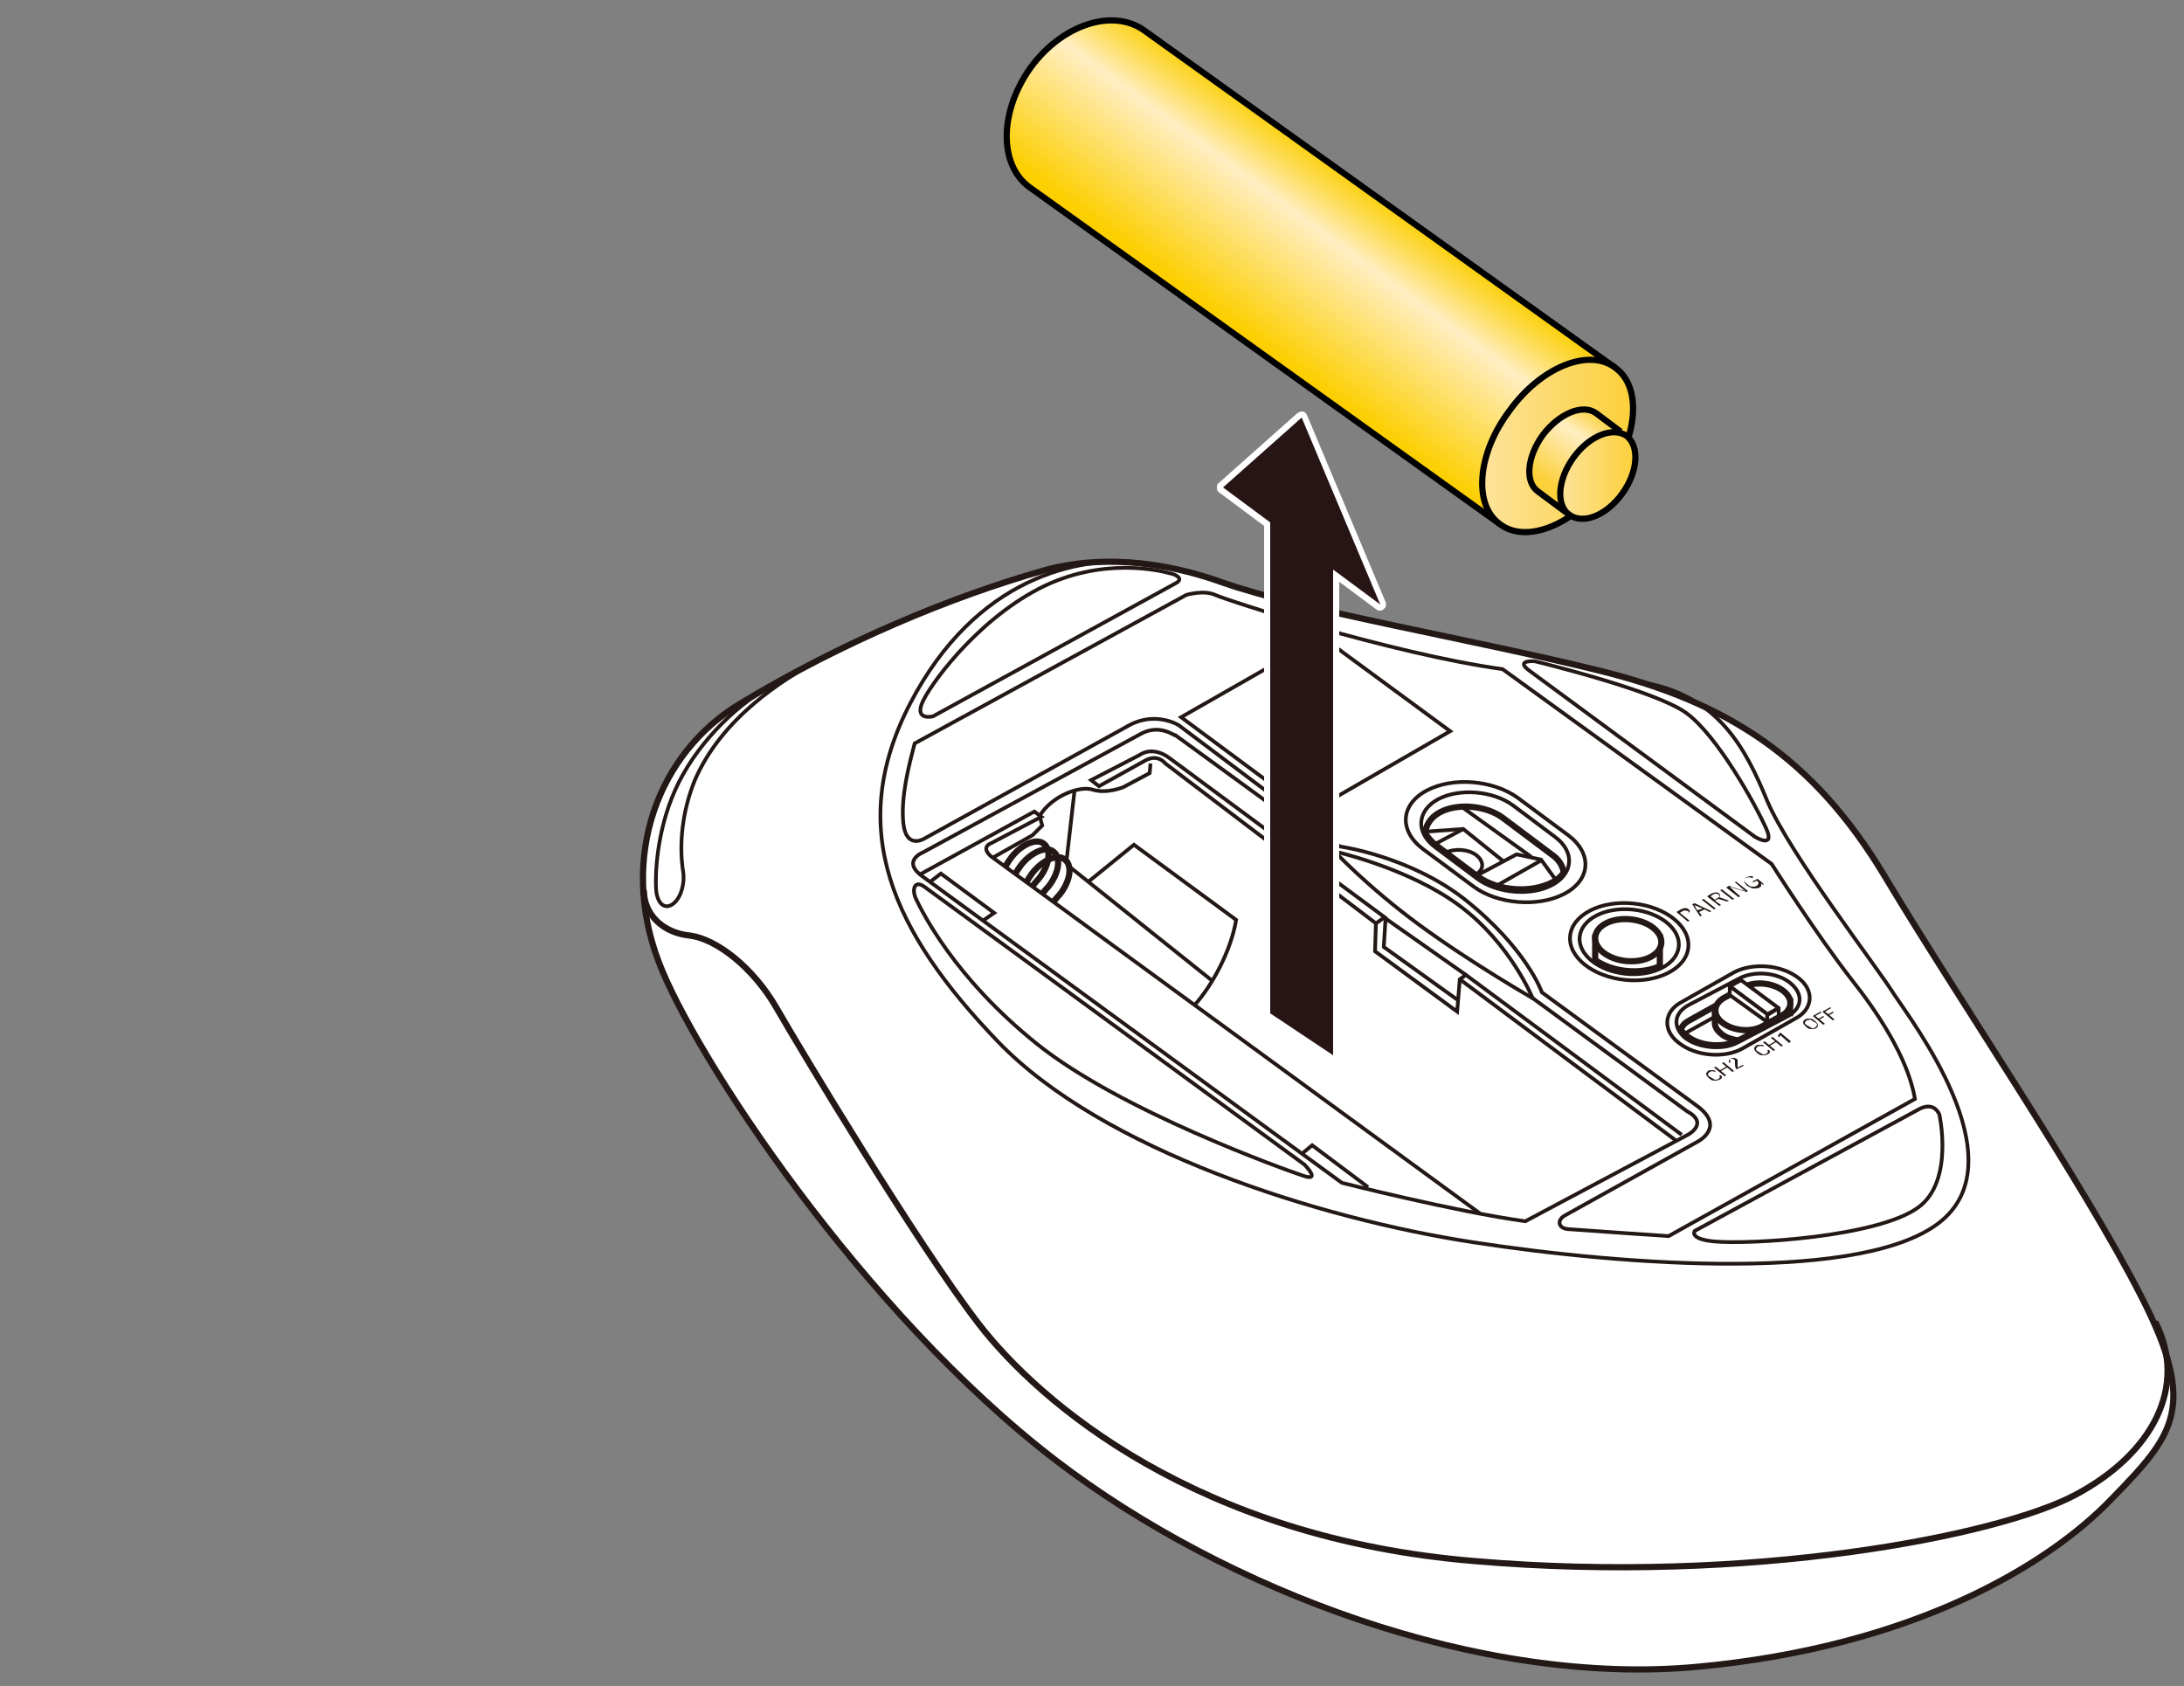 <?xml version="1.0" encoding="utf-8"?>
<!-- Generator: Adobe Illustrator 26.5.2, SVG Export Plug-In . SVG Version: 6.00 Build 0)  -->
<svg version="1.1" id="レイヤー_1" xmlns="http://www.w3.org/2000/svg" xmlns:xlink="http://www.w3.org/1999/xlink" x="0px"
	 y="0px" viewBox="0 0 250 193" enable-background="new 0 0 250 193" xml:space="preserve">
<rect x="0" y="0" width="250" height="193" fill="#808080" stroke="none"/>
<g>
	<g>
		<path fill="#FFFFFF" stroke="#231815" stroke-width="0.709" stroke-miterlimit="10" d="M119.5,65.3c-10.6,3-23.1,8.2-34.7,15.2
			c-9.4,5.6-14,17.5-9.4,29.6c4,10.6,23.3,40.1,45.5,57.1c19.5,14.9,48.7,25.9,73.4,23.6c24.8-2.3,40.2-11.7,47.4-19.2
			c7.2-7.4,9.9-10.5,3.4-23.2c-6.5-12.8-21.1-34.3-29.3-48s-18.1-20-32.6-23.6c-14.5-3.6-34.1-6.9-43.2-10.1
			C130.8,63.4,123.7,64.1,119.5,65.3z"/>
		<path fill="none" stroke="#231815" stroke-width="0.709" stroke-miterlimit="10" d="M73.7,101.9c0,2.8,2.2,4.9,5.3,5.2
			c3,0.4,7.2,3.6,9.9,8.3c2.7,4.7,16.1,27,23.1,36.1s25.1,24.6,56.8,27.2c31.6,2.7,60-2.9,68.8-7.6c8.8-4.7,12.9-12.4,9.1-19.8"/>
		<path fill="none" stroke="#231815" stroke-width="0.425" stroke-miterlimit="10" d="M130.7,64.4c-7.3-0.8-19,1.7-26.5,16.1
			s-2,26.2,10,38.7s36.8,20.3,54.4,23c17.5,2.7,45.2,4.7,53.7-2.5c8.5-7.2-3.4-22.7-5.5-25.9c-2-3.2-11.9-16-14.5-22.1
			c-2.5-6.1-5.6-11.9-13.8-13.5"/>
		<path fill="none" stroke="#231815" stroke-width="0.425" stroke-miterlimit="10" d="M134.7,66.7L106.8,82c0,0-2,0.5-1.3-1.4
			s6.1-9.4,13.4-13.2c7.3-3.8,14.2-2,14.9-1.8C134.5,65.7,135.5,66.2,134.7,66.7z"/>
		<path fill="none" stroke="#231815" stroke-width="0.425" stroke-miterlimit="10" d="M175.1,76.8l25.8,19c0,0,2.3,1.4,1.3-0.9
			c-1.2-2.7-5.6-10.7-9.2-13.3s-17.3-5.9-17.3-5.9S173.3,75.5,175.1,76.8z"/>
		<path fill="none" stroke="#231815" stroke-width="0.425" stroke-miterlimit="10" d="M219.8,126.9L194,140.9c0,0-0.7,0.9,2.1,1.2
			c4.1,0.4,18.9-0.5,23.5-3.9c4.1-3,2.4-10.6,2.4-10.6S221.5,126.1,219.8,126.9z"/>
		<path fill="none" stroke="#231815" stroke-width="0.425" stroke-miterlimit="10" d="M105.8,101.5l43.5,31.8c0,0,2,2-0.1,1.3
			s-20.9-7.4-30.5-15.1s-13.2-15.3-13.8-16.5S104.7,100.7,105.8,101.5z"/>
		<path fill="none" stroke="#231815" stroke-width="0.425" stroke-miterlimit="10" d="M104.7,85.1l31.1-17c0,0,2-0.6,3.3,0
			c1.3,0.6,20,6.7,32.9,8.5l30.8,22.3c0,0,5,7.9,9.2,13.3c2.7,3.4,6.4,8.8,7.2,13.6L191,141.5c0,0-10.3-0.7-11.5-0.8
			c-1.2-0.1-1.3-1.1-0.3-1.6l15.1-8.4c0,0,3.2-1.6,0.1-4l-17.9-13.1c0,0-1.7-5-8.9-10.7c-6.3-4.9-14.2-6-14.2-6L134.9,83
			c0,0-2.6-1.6-5.6,0l-23.5,13c0,0-2.1,1.3-2.4-1.8C103.1,91.1,104.1,87.4,104.7,85.1z"/>
		<path fill="none" stroke="#231815" stroke-width="0.425" stroke-miterlimit="10" d="M130.6,84l-25,13.6c0,0-2.5,1,0.1,2.8
			l47.9,35c0,0,13,3.3,21,4.4l18.6-9.9c0,0,2.5-1.3-0.1-2.7l-17.6-12.9c0,0-7-4-13-8.4c-6-4.4-9.9-8.6-9.9-8.6l-18-13.1
			C134.5,84.3,132.8,82.8,130.6,84z"/>
		<path fill="none" stroke="#231815" stroke-width="0.425" stroke-miterlimit="10" d="M152.5,97.4c0,0,8.7,1.9,14.6,6.3
			c5.9,4.4,8.4,10.7,8.4,10.7"/>
		<path fill="none" stroke="#231815" stroke-width="0.425" stroke-miterlimit="10" d="M105.3,100.1l13.1-7.2l0.8,0.6l-5.7,3
			c0,0-1.3,0.4-0.1,1.5l56,40.9"/>
		<polyline fill="none" stroke="#231815" stroke-width="0.425" stroke-miterlimit="10" points="149,132.1 150.2,131.1 156.6,135.9 
					"/>
		<polyline fill="none" stroke="#231815" stroke-width="0.425" stroke-miterlimit="10" points="106.4,101 107.7,100 113.8,104.5 
			112.5,105.4 		"/>
		<line fill="none" stroke="#231815" stroke-width="0.425" stroke-miterlimit="10" x1="167.1" y1="112.1" x2="191.9" y2="130.6"/>
		<path fill="none" stroke="#231815" stroke-width="0.425" stroke-miterlimit="10" d="M157.5,105.7l-24.1-18.3c0,0-0.8-1.1-2.2-0.4
			l-5.4,3l-0.9-0.7l5.6-2.9c0,0,1.4-1.1,3.4,0.4l24.6,18.2L157.5,105.7l-0.1,3.2l9.4,6.9l0.3-3.7l0.7-0.5l24.7,18.3"/>
		<polyline fill="none" stroke="#231815" stroke-width="0.425" stroke-miterlimit="10" points="158.6,105.2 158.4,108.4 
			166.9,114.5 		"/>
		<path fill="none" stroke="#231815" stroke-width="0.425" stroke-miterlimit="10" d="M113.6,98.2l4.6-2.6l1.1-1.1l-0.3-1.1
			c1.4-2.3,4.6-3.5,6.1-3c1.6,0.5,3.5-0.3,3.5-0.3l3-1.6l0.1-1.1"/>
		<line fill="none" stroke="#231815" stroke-width="0.425" stroke-miterlimit="10" x1="123" y1="90.5" x2="122.1" y2="98.4"/>
		<line fill="none" stroke="#231815" stroke-width="0.425" stroke-miterlimit="10" x1="158.4" y1="105" x2="167.8" y2="111.6"/>
		<path fill="none" stroke="#231815" stroke-width="0.425" stroke-miterlimit="10" d="M93.5,75.7c-3.7,2-10.9,6.4-14,13.7
			c-2,5-1.5,9.2-1.3,10.4c0.2,1.2-0.2,3-1.2,3.7s-1.8-0.2-1.9-1.7c-0.1-1.5,0-6.5,2.2-11.4s6.5-9.3,10.6-11.7"/>
		<path fill="none" stroke="#231815" stroke-width="0.425" stroke-miterlimit="10" d="M136.7,115.1c2-2.2,4.2-6.2,4.8-9.8
			l-11.7-8.6l-5.3,4.3"/>
		<g>
			<path fill="none" stroke="#231815" stroke-width="0.709" stroke-miterlimit="10" d="M116.2,100.1c0.2-0.4,0.4-0.7,0.7-1.1
				c1.2-1.5,2.9-2.2,3.7-1.5c0.9,0.7,0.6,2.5-0.6,4c-0.3,0.3-0.5,0.6-0.8,0.9"/>
			<path fill="none" stroke="#231815" stroke-width="0.709" stroke-miterlimit="10" d="M115.1,99.2c0.2-0.4,0.4-0.7,0.7-1.1
				c1.2-1.5,2.9-2.2,3.7-1.5c0.9,0.7,0.6,2.5-0.6,4c-0.3,0.3-0.5,0.6-0.8,0.9"/>
			<path fill="none" stroke="#231815" stroke-width="0.709" stroke-miterlimit="10" d="M117.5,101c0.2-0.4,0.4-0.7,0.7-1.1
				c1.2-1.5,2.9-2.2,3.7-1.5c0.9,0.7,0.6,2.5-0.6,4c-0.3,0.3-0.5,0.6-0.8,0.9"/>
		</g>
		<line fill="none" stroke="#231815" stroke-width="0.425" stroke-miterlimit="10" x1="122.4" y1="99.2" x2="138.8" y2="112.3"/>
		
			<ellipse transform="matrix(9.611307e-02 -0.995 0.995 9.611307e-02 61.408 283.013)" fill="none" stroke="#231815" stroke-width="0.425" stroke-miterlimit="10" cx="186.5" cy="107.7" rx="4.4" ry="6.8"/>
		
			<ellipse transform="matrix(9.611307e-02 -0.995 0.995 9.611307e-02 61.408 283.013)" fill="none" stroke="#231815" stroke-width="0.425" stroke-miterlimit="10" cx="186.5" cy="107.7" rx="3.7" ry="5.7"/>
		<g>
			<path fill="none" stroke="#231815" stroke-width="0.425" stroke-miterlimit="10" d="M169.1,100.6l-4.8-3.6
				c-2.3-1.7-2.1-4.2,0.3-5.5l0,0c2.4-1.3,6.3-1,8.6,0.7l4.8,3.6c2.3,1.7,2.1,4.2-0.3,5.5l0,0C175.3,102.6,171.4,102.3,169.1,100.6z
				"/>
			<path fill="none" stroke="#231815" stroke-width="0.425" stroke-miterlimit="10" d="M168.7,101.5l-5.8-4.3
				c-2.8-2.1-2.6-5.1,0.4-6.7h0c3-1.6,7.6-1.2,10.4,0.8l5.8,4.3c2.8,2.1,2.6,5.1-0.4,6.7l0,0C176.1,103.9,171.4,103.5,168.7,101.5z"
				/>
			<path fill="none" stroke="#231815" stroke-width="0.709" stroke-miterlimit="10" d="M179,99.9c-0.1-0.7-0.5-1.5-1.4-2.1
				l-5.6-4.2c-1.9-1.4-5.2-1.7-7.2-0.6c-1.1,0.6-1.7,1.6-1.6,2.5c0.3,0.4,0.6,0.8,1.1,1.2l4.8,3.6c2.3,1.7,6.1,2,8.6,0.7v0
				C178.3,100.7,178.7,100.3,179,99.9z"/>
			<path fill="none" stroke="#231815" stroke-width="0.425" stroke-miterlimit="10" d="M165.5,97.6c1-0.5,2.6-0.4,3.5,0.3
				s0.9,1.7-0.1,2.2"/>
			<polyline fill="none" stroke="#231815" stroke-width="0.425" stroke-miterlimit="10" points="168.9,100.3 173.6,97.8 
				176.4,98.4 178,100.6 			"/>
			<line fill="none" stroke="#231815" stroke-width="0.425" stroke-miterlimit="10" x1="176.4" y1="98.5" x2="171.3" y2="101.4"/>
			<polyline fill="none" stroke="#231815" stroke-width="0.425" stroke-miterlimit="10" points="164.3,96.6 167.5,94.9 172.1,98.6 
							"/>
			<line fill="none" stroke="#231815" stroke-width="0.425" stroke-miterlimit="10" x1="167.4" y1="94.9" x2="163.2" y2="95.2"/>
			<line fill="none" stroke="#231815" stroke-width="0.425" stroke-miterlimit="10" x1="175.3" y1="98.1" x2="167.5" y2="92.5"/>
		</g>
		<g>
			<path fill="#FFFFFF" stroke="#231815" stroke-width="0.709" stroke-miterlimit="10" d="M182.6,109.9c2,1.4,5.2,1.7,7.4,0.7v-3.3
				h-7.4V109.9z"/>
			
				<ellipse transform="matrix(9.611307e-02 -0.995 0.995 9.611307e-02 61.408 282.749)" fill="#FFFFFF" stroke="#231815" stroke-width="0.709" stroke-miterlimit="10" cx="186.4" cy="107.6" rx="2.4" ry="3.8"/>
		</g>
		<g>
			
				<polygon fill-rule="evenodd" clip-rule="evenodd" fill="none" stroke="#231815" stroke-width="0.425" stroke-miterlimit="10" points="
				166,83.7 149.9,93 135.2,82.1 151.3,72.9 			"/>
			<g>
				<g>
					<path fill="#231815" d="M206.6,116.7c0.2-0.1,0.4-0.1,0.6-0.1c0.2,0,0.4,0.1,0.6,0.3c0.2,0.2,0.3,0.3,0.3,0.5
						c0,0.1-0.1,0.2-0.2,0.3c-0.2,0.1-0.4,0.1-0.6,0.1c-0.2,0-0.4-0.1-0.6-0.3c-0.2-0.2-0.3-0.3-0.3-0.5
						C206.4,116.9,206.5,116.8,206.6,116.7z M206.8,116.8c-0.1,0.1-0.2,0.2-0.2,0.3c0,0.1,0.1,0.2,0.3,0.3c0.2,0.1,0.3,0.2,0.5,0.3
						c0.1,0,0.3,0,0.4-0.1c0.1-0.1,0.2-0.2,0.2-0.3c0-0.1-0.1-0.2-0.3-0.3c-0.2-0.1-0.3-0.2-0.5-0.3
						C207,116.8,206.9,116.8,206.8,116.8z"/>
					<path fill="#231815" d="M208.4,115.8l0.1,0.1l-0.7,0.4l0.4,0.3l0.5-0.3l0.1,0.1l-0.5,0.3l0.6,0.5l-0.2,0.1l-1.2-1L208.4,115.8z
						"/>
					<path fill="#231815" d="M209.5,115.3l0.1,0.1l-0.7,0.4l0.4,0.3l0.5-0.3l0.1,0.1l-0.5,0.3l0.6,0.5l-0.2,0.1l-1.2-1L209.5,115.3z
						"/>
				</g>
				<g>
					<g>
						<path fill="#231815" d="M201.9,119.7l-0.1,0.1c-0.2-0.1-0.4-0.1-0.6,0c-0.1,0.1-0.2,0.2-0.2,0.3c0,0.1,0.1,0.2,0.3,0.3
							c0.2,0.1,0.3,0.2,0.5,0.3c0.1,0,0.3,0,0.4-0.1c0.2-0.1,0.2-0.2,0.1-0.4l0.2,0c0.2,0.2,0.1,0.4-0.2,0.5
							c-0.2,0.1-0.4,0.1-0.6,0.1c-0.2,0-0.4-0.1-0.6-0.3c-0.2-0.2-0.3-0.3-0.3-0.5c0-0.1,0.1-0.2,0.2-0.3c0.1-0.1,0.3-0.1,0.4-0.1
							C201.7,119.6,201.8,119.6,201.9,119.7z"/>
						<path fill="#231815" d="M202.9,118.7l1.2,1l-0.2,0.1l-0.6-0.5l-0.7,0.4l0.6,0.5l-0.2,0.1l-1.2-1l0.2-0.1l0.5,0.4l0.7-0.4
							l-0.5-0.4L202.9,118.7z"/>
						<path fill="#231815" d="M204.8,119.4l-1-0.9c0,0.1-0.1,0.2-0.2,0.2l-0.1-0.1c0.1-0.1,0.1-0.2,0.2-0.3l0.1-0.1l1.2,1
							L204.8,119.4z"/>
					</g>
				</g>
				<g>
					<g>
						<path fill="#231815" d="M196.4,122.6l-0.1,0.1c-0.2-0.1-0.4-0.1-0.6,0c-0.1,0.1-0.2,0.2-0.2,0.3c0,0.1,0.1,0.2,0.3,0.3
							c0.2,0.1,0.3,0.2,0.5,0.3c0.1,0,0.3,0,0.4-0.1c0.2-0.1,0.2-0.2,0.1-0.4l0.2,0c0.2,0.2,0.1,0.4-0.2,0.5
							c-0.2,0.1-0.4,0.1-0.6,0.1c-0.2,0-0.4-0.1-0.6-0.3c-0.2-0.2-0.3-0.3-0.3-0.5c0-0.1,0.1-0.2,0.2-0.3c0.1-0.1,0.3-0.1,0.4-0.1
							C196.1,122.5,196.2,122.5,196.4,122.6z"/>
						<path fill="#231815" d="M197.3,121.6l1.2,1l-0.2,0.1l-0.6-0.5l-0.7,0.4l0.6,0.5l-0.2,0.1l-1.2-1l0.2-0.1l0.5,0.4l0.7-0.4
							l-0.5-0.4L197.3,121.6z"/>
						<path fill="#231815" d="M198,121.7c-0.1-0.1-0.1-0.2-0.1-0.3c0-0.1,0.1-0.1,0.2-0.2c0.1-0.1,0.2-0.1,0.4-0.1
							c0.1,0,0.2,0.1,0.3,0.1c0.1,0.1,0.1,0.1,0.1,0.2c0,0.1,0,0.2,0,0.3c0,0.2,0,0.4,0,0.5l0.6-0.3l0.1,0.1l-0.8,0.4l-0.1-0.1
							c-0.1-0.2-0.1-0.4-0.1-0.6c0-0.1,0-0.2,0-0.3c0,0,0-0.1-0.1-0.1c-0.1-0.1-0.1-0.1-0.2-0.1c-0.1,0-0.1,0-0.2,0
							c-0.1,0.1-0.1,0.2,0,0.3L198,121.7z"/>
					</g>
				</g>
			</g>
			<g>
				<path fill="#231815" d="M191.9,104.4l0.5-0.3c0.4-0.2,0.7-0.2,0.9,0c0.1,0.1,0.2,0.2,0.1,0.3c0,0.1-0.1,0.2-0.3,0.3l-0.3,0.2
					l0.6,0.5l-0.2,0.1L191.9,104.4z M192.3,104.5l0.5,0.4l0.3-0.2c0.3-0.1,0.3-0.3,0.1-0.4c-0.2-0.1-0.4-0.1-0.6,0L192.3,104.5z"/>
				<path fill="#231815" d="M194,103.4l1.9,0.9l-0.2,0.1l-0.6-0.3l-0.6,0.3l0.3,0.4l-0.2,0.1l-0.9-1.4L194,103.4z M194.9,104
					l-0.5-0.2c-0.1-0.1-0.3-0.1-0.5-0.2l0,0c0.1,0.1,0.2,0.2,0.2,0.3l0.2,0.3L194.9,104z"/>
				<path fill="#231815" d="M195,102.9l1.4,1.1l-0.2,0.1l-1.4-1.1L195,102.9z"/>
				<path fill="#231815" d="M195.4,102.6l0.5-0.3c0.4-0.2,0.7-0.2,0.9,0c0.1,0.1,0.1,0.2,0.1,0.2c0,0.1,0,0.2-0.1,0.2l1.1,0.4
					l-0.2,0.1l-1-0.3l-0.4,0.2l0.7,0.5l-0.2,0.1L195.4,102.6z M195.8,102.6l0.5,0.4l0.3-0.2c0.3-0.1,0.3-0.3,0.1-0.4
					c-0.1-0.1-0.2-0.1-0.3-0.1c-0.1,0-0.2,0-0.3,0.1L195.8,102.6z"/>
				<path fill="#231815" d="M197.1,101.8l1.4,1.1l-0.2,0.1l-1.4-1.1L197.1,101.8z"/>
				<path fill="#231815" d="M198.7,100.9l1.4,1.1l-0.2,0.1l-1.3-0.4c0,0-0.2-0.1-0.6-0.2l0,0c0,0,0.1,0.1,0.2,0.2
					c0.1,0.1,0.2,0.1,0.2,0.2l0.8,0.7l-0.2,0.1l-1.4-1.1l0.3-0.2l1.2,0.4c0.1,0,0.2,0.1,0.4,0.1c0.2,0.1,0.3,0.1,0.3,0.1l0,0
					c-0.3-0.2-0.4-0.3-0.5-0.4l-0.7-0.6L198.7,100.9z"/>
				<path fill="#231815" d="M200.7,100.4l-0.1,0.1c-0.3-0.1-0.5-0.1-0.7,0c-0.2,0.1-0.2,0.2-0.2,0.3c0,0.1,0.1,0.3,0.3,0.4
					c0.2,0.2,0.4,0.3,0.6,0.3c0.2,0,0.3,0,0.5-0.1c0.1-0.1,0.2-0.2,0.2-0.3c0-0.1-0.1-0.2-0.2-0.3l-0.4,0.2l-0.1-0.1l0.6-0.3
					l0.7,0.6l-0.1,0.1l-0.2-0.2c0,0.1,0,0.2,0,0.3c0,0.1-0.1,0.1-0.2,0.2c-0.2,0.1-0.4,0.1-0.7,0.1c-0.2,0-0.5-0.2-0.7-0.3
					c-0.2-0.2-0.4-0.4-0.3-0.6c0-0.2,0.1-0.3,0.3-0.4c0.2-0.1,0.3-0.1,0.5-0.1C200.4,100.2,200.6,100.3,200.7,100.4z"/>
			</g>
		</g>
		<g>
			<path fill="none" stroke="#231815" stroke-width="0.425" stroke-miterlimit="10" d="M192.2,119.4L192.2,119.4
				c-1.9-1.4-1.8-3.6,0.3-4.7l6-3.4c2.1-1.1,5.3-0.9,7.3,0.6h0c1.9,1.4,1.8,3.6-0.3,4.7l-6,3.4C197.4,121.2,194.1,120.9,192.2,119.4
				z"/>
			<path fill="none" stroke="#231815" stroke-width="0.425" stroke-miterlimit="10" d="M193,118.9L193,118.9
				c-1.5-1.2-1.5-2.8,0.2-3.8l5.9-3.1c1.7-0.9,4.3-0.7,5.8,0.5v0c1.5,1.2,1.5,2.8-0.2,3.8l-5.9,3.1C197.2,120.2,194.6,120,193,118.9
				z"/>
			<path fill="none" stroke="#231815" stroke-width="0.709" stroke-miterlimit="10" d="M192.4,117.9c0.2,0.2,0.4,0.5,0.7,0.7
				c1.5,1.2,4.2,1.4,5.8,0.5l5.6-2.9c0.6-0.7,0.5-1.7-0.5-2.4c-1.2-0.9-3.2-1.1-4.5-0.4l-6.1,3.4
				C192.8,117.1,192.5,117.5,192.4,117.9z"/>
			<path fill="none" stroke="#231815" stroke-width="0.425" stroke-miterlimit="10" d="M204.7,115.8c-0.1-0.3-0.4-0.5-0.7-0.8
				c-1.2-0.9-3.2-1.1-4.5-0.4l-6.1,3.4c-0.2,0.1-0.3,0.2-0.5,0.3"/>
			<g>
				<path fill="#FFFFFF" stroke="#231815" stroke-width="0.709" stroke-miterlimit="10" d="M204.9,114.6l-8.6,1.1v1.4
					c0,0.5,0.3,0.9,0.8,1.3c0.5,0.4,1.2,0.6,1.9,0.7l5.7-3c0.1,0,0.1-0.1,0.2-0.1c0,0,0-0.1,0-0.1L204.9,114.6z"/>
				<path fill="#FFFFFF" stroke="#231815" stroke-width="0.709" stroke-miterlimit="10" d="M197.2,117.1L197.2,117.1
					c-1.2-0.9-1.1-2.2,0.2-2.9l2.2-1.2c1.3-0.7,3.3-0.5,4.5,0.4l0,0c1.2,0.9,1.1,2.2-0.2,2.9l-2.2,1.2
					C200.4,118.2,198.4,118,197.2,117.1z"/>
				<g>
					
						<polygon fill="#FFFFFF" stroke="#231815" stroke-width="0.425" stroke-linecap="round" stroke-linejoin="round" stroke-miterlimit="10" points="
						202.3,116.1 198,112.9 199.3,112.2 203.6,115.4 					"/>
					
						<polygon fill="#FFFFFF" stroke="#231815" stroke-width="0.425" stroke-linecap="round" stroke-linejoin="round" stroke-miterlimit="10" points="
						202.3,117 198,113.9 198,112.9 202.3,116.1 					"/>
					
						<polygon fill="#FFFFFF" stroke="#231815" stroke-width="0.425" stroke-linecap="round" stroke-linejoin="round" stroke-miterlimit="10" points="
						203.6,116.3 202.3,117 202.3,116.2 203.6,115.4 					"/>
				</g>
			</g>
		</g>
	</g>
	<g>
		<path fill="#271515" d="M152.5,121.1c-0.1,0-0.1,0-0.2-0.1l-7.2-4.8c-0.1-0.1-0.2-0.2-0.2-0.3V60l-5.2-3.9
			c-0.1-0.1-0.1-0.2-0.1-0.3c0-0.1,0-0.2,0.1-0.3l9-8c0.1-0.1,0.2-0.1,0.2-0.1c0,0,0.1,0,0.1,0c0.1,0,0.2,0.1,0.2,0.2l9,21.4
			c0.1,0.1,0,0.3-0.1,0.4c-0.1,0.1-0.1,0.1-0.2,0.1c-0.1,0-0.1,0-0.2-0.1l-4.8-3.6v54.9c0,0.1-0.1,0.3-0.2,0.3
			C152.7,121.1,152.6,121.1,152.5,121.1z"/>
		<path fill="#FFFFFF" d="M149,47.8l9,21.4l-5.4-4v55.6l-7.2-4.8V59.8l-5.4-4L149,47.8 M149,47.1c-0.2,0-0.3,0.1-0.5,0.2l-9,8
			c-0.2,0.1-0.2,0.3-0.2,0.6c0,0.2,0.1,0.4,0.3,0.5l5.1,3.8V116c0,0.2,0.1,0.5,0.3,0.6l7.2,4.8c0.1,0.1,0.3,0.1,0.4,0.1
			c0.1,0,0.2,0,0.3-0.1c0.2-0.1,0.4-0.4,0.4-0.6V66.6l4.3,3.2c0.1,0.1,0.3,0.1,0.4,0.1c0.2,0,0.3-0.1,0.4-0.2
			c0.3-0.2,0.3-0.5,0.2-0.8l-9-21.4c-0.1-0.2-0.3-0.4-0.5-0.4C149.1,47.1,149,47.1,149,47.1L149,47.1z"/>
	</g>
	<g>
		<g>
			<linearGradient id="SVGID_1_" gradientUnits="userSpaceOnUse" x1="155.218" y1="19.746" x2="142.041" y2="37.685">
				<stop  offset="0" style="stop-color:#FCCF00"/>
				<stop  offset="5.064589e-02" style="stop-color:#FCD216"/>
				<stop  offset="0.156" style="stop-color:#FDDB4E"/>
				<stop  offset="0.306" style="stop-color:#FFEAA8"/>
				<stop  offset="0.35" style="stop-color:#FFEEC3"/>
				<stop  offset="1" style="stop-color:#FCCF00"/>
			</linearGradient>
			<path fill="url(#SVGID_1_)" stroke="#000000" stroke-width="0.709" d="M184.9,42.1L131,3.5c-3.6-2.6-9.4-0.7-13,4.2
				c-3.6,5-3.7,11.1-0.2,13.7L171.7,60"/>
			
				<linearGradient id="SVGID_00000025423831423255709890000012141219804741143976_" gradientUnits="userSpaceOnUse" x1="169.694" y1="51.063" x2="186.913" y2="51.063">
				<stop  offset="0" style="stop-color:#FDE39B"/>
				<stop  offset="1" style="stop-color:#FCD039"/>
			</linearGradient>
			<path fill="url(#SVGID_00000025423831423255709890000012141219804741143976_)" stroke="#000000" stroke-width="0.709" d="
				M183.8,55.1c-3.6,5-9.1,7.2-12.1,4.9c-3.1-2.2-2.6-8.1,1.1-13c3.6-5,9.1-7.2,12.1-4.9C188,44.3,187.5,50.2,183.8,55.1z"/>
		</g>
		<g>
			
				<linearGradient id="SVGID_00000137828507981764476940000016101087142450327440_" gradientUnits="userSpaceOnUse" x1="183.051" y1="47.047" x2="177.337" y2="55.459">
				<stop  offset="0" style="stop-color:#FCD039"/>
				<stop  offset="6.863789e-02" style="stop-color:#FCD54F"/>
				<stop  offset="0.21" style="stop-color:#FEE186"/>
				<stop  offset="0.35" style="stop-color:#FFEEC3"/>
				<stop  offset="1" style="stop-color:#FCD039"/>
			</linearGradient>
			<path fill="url(#SVGID_00000137828507981764476940000016101087142450327440_)" stroke="#000000" stroke-width="0.709" d="
				M185.5,49.4l-2.8-2.1c-1.5-1.1-4.2,0-6.1,2.5c-1.8,2.5-2.1,5.4-0.5,6.5l3.5,2.6"/>
			
				<linearGradient id="SVGID_00000008858163454067265440000013719222670854455487_" gradientUnits="userSpaceOnUse" x1="178.585" y1="54.434" x2="187.195" y2="54.434">
				<stop  offset="0" style="stop-color:#FDE39B"/>
				<stop  offset="1" style="stop-color:#FCD039"/>
			</linearGradient>
			<path fill="url(#SVGID_00000008858163454067265440000013719222670854455487_)" stroke="#000000" stroke-width="0.709" d="
				M185.7,56.5c-1.8,2.5-4.5,3.6-6.1,2.4c-1.5-1.1-1.3-4,0.5-6.5c1.8-2.5,4.5-3.6,6.1-2.5C187.7,51.1,187.5,54,185.7,56.5z"/>
		</g>
	</g>
</g>
<g>
</g>
<g>
</g>
<g>
</g>
<g>
</g>
<g>
</g>
<g>
</g>
<g>
</g>
<g>
</g>
<g>
</g>
<g>
</g>
<g>
</g>
<g>
</g>
<g>
</g>
<g>
</g>
<g>
</g>
</svg>
